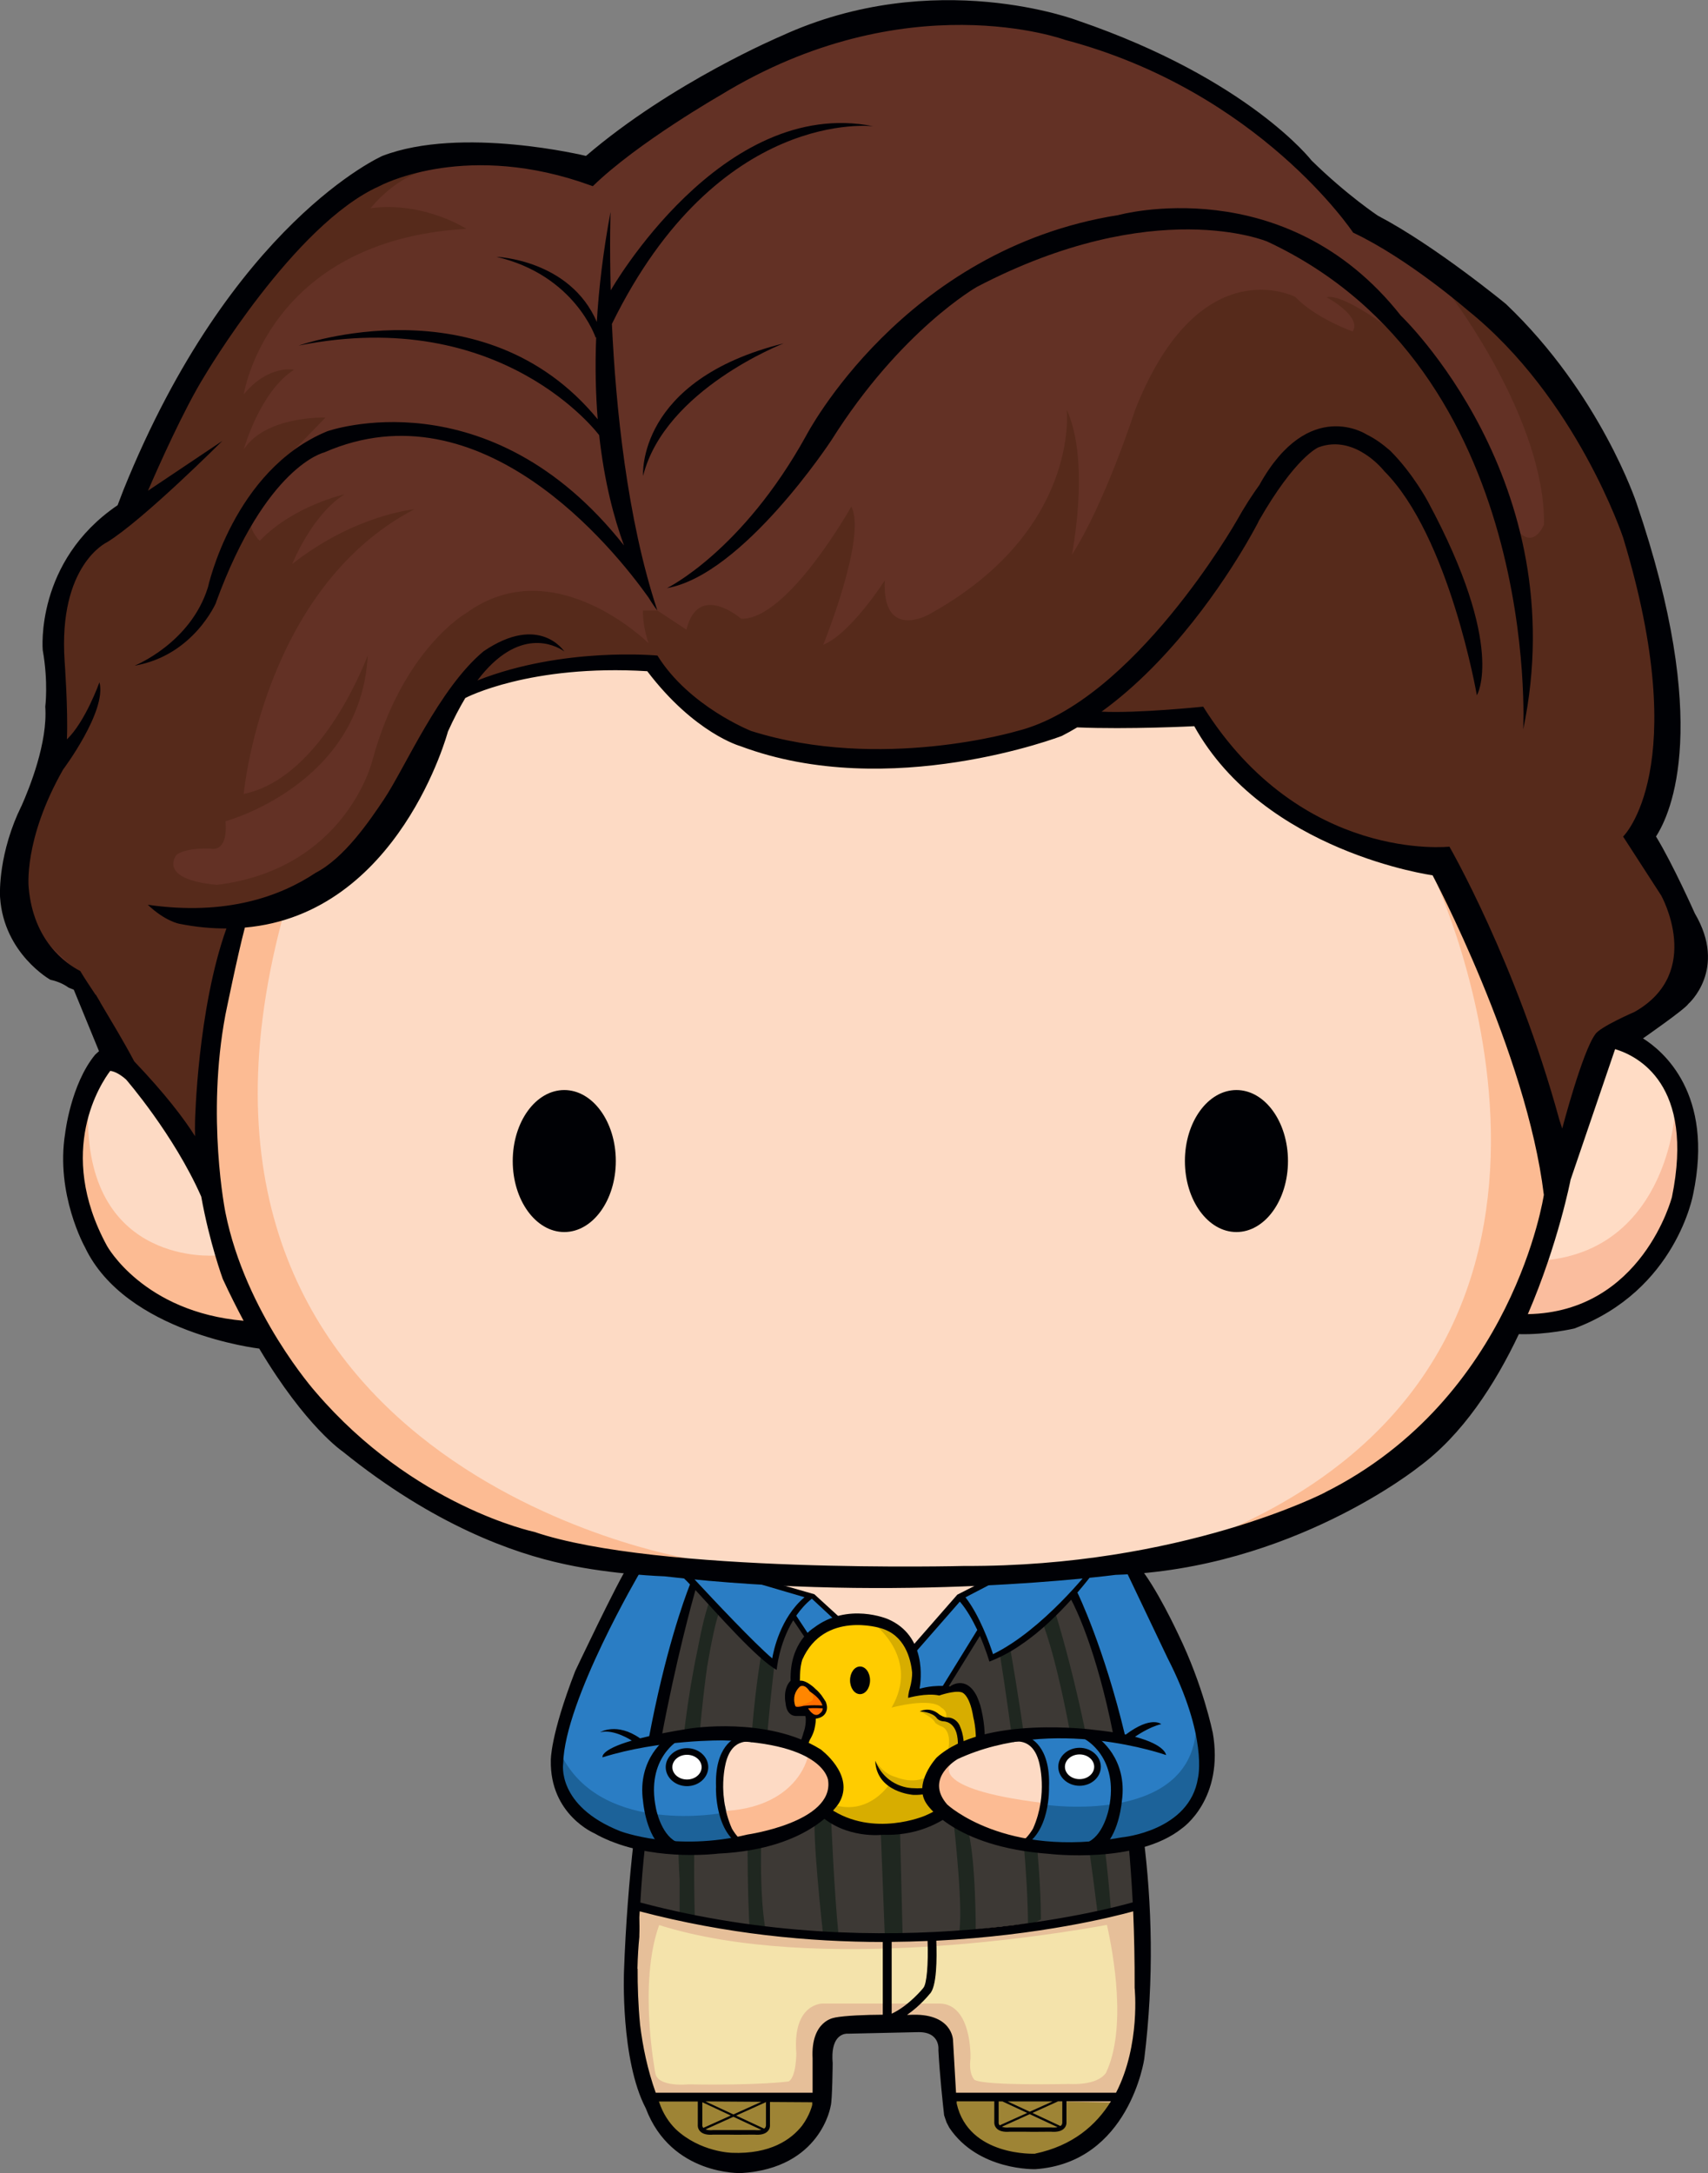 <svg xmlns="http://www.w3.org/2000/svg" id="Layer_2" data-name="Layer 2" viewBox="0 0 187.91 239.02"><rect x="0" y="0" width="187.91" height="239.02" fill="#808080" stroke="none"/><defs><style>      .cls-1 {        fill: #3d3935;      }      .cls-2 {        fill: #ffdcc5;      }      .cls-3 {        fill: #fc0;      }      .cls-4 {        fill: #d7ad00;      }      .cls-5 {        fill: #fabd9e;      }      .cls-6 {        fill: #fff;      }      .cls-7 {        fill: #fcbb93;      }      .cls-8 {        fill: #633125;      }      .cls-9 {        fill: #000105;      }      .cls-10 {        fill: #fe6d00;      }      .cls-11 {        fill: #e6bf99;      }      .cls-12 {        fill: #f4e3ab;      }      .cls-13 {        fill: #9e8435;      }      .cls-14 {        fill: #ff8600;      }      .cls-15 {        fill: #1f2720;      }      .cls-16 {        fill: #2a7dc4;      }      .cls-17 {        fill: #fddac4;      }      .cls-18 {        fill: #1c6299;      }      .cls-19 {        fill: #562a1b;      }    </style></defs><g id="Layer_1-2" data-name="Layer 1"><g><path class="cls-17" d="M85.06,174.36c.15.05,4.41,1.26,4.41,1.26l2.95,2.68,3.62-.07,3.33,1.64,1.2,1.67,5.03-5.82,3.09-1.65-3.92-.24-17.61-.29-3.7.1,1.61.73Z"></path><path class="cls-1" d="M118.17,175.54c.06.15,3.27,8.52,3.27,8.52l1.77,7.07-8.98-.4-6.48,1.21-.39-3.88-1.34-2.43-1.4.16-1.04.22,4.27-6.69,1.16,2.89s.4.04.44,0c.03-.05,1.3-.61,1.3-.61l2.4-1.9,2.84-2.46,1.76-1.88.42.18Z"></path><path class="cls-1" d="M88.89,180.13l-1.61-2.59s-2.13,2.94-2.15,5.35l-1.54-1.34-7.08-7.34-.89,1.67-1.67,7.01-1.81,8.51,3.19-.44,7.12.03,6.08,1.32.72-3.31-.37-8.85Z"></path><polygon class="cls-1" points="124.87 202.82 125.17 209.49 119.44 210.96 108.04 212.85 97.72 213.24 83.45 212.44 69.94 209.61 70.3 202.82 76.7 203.59 86.36 202.09 90.79 199.23 103.04 198.3 108.34 202.09 115.8 203.54 122.93 203.18 124.87 202.82"></polygon><path class="cls-12" d="M125.58,210.35v13.09l-2.07,7.23h-19.14l-.44-6.88-3.24-1.67-8.93.83-1.26,3.6-.33,4.13-19.09-.22-1.4-7v-10.8l.26-3.03,12.81,2.68s14.29,1.54,19.52.77c0,0,10.11-.08,23.32-3.9v1.18Z"></path><polygon class="cls-13" points="104.37 230.67 123.51 230.67 121.21 234.5 113.94 238.15 108.34 236.42 104.74 232.84 104.37 230.67"></polygon><polygon class="cls-13" points="71.47 230.67 90.95 230.67 88.71 235.56 82.62 238.15 77.62 237.4 73.51 235.09 71.89 232.31 71.47 230.67"></polygon><path class="cls-11" d="M122.18,210.21l-5.48.98-9.5,1.07-7.33.99-7.66-.25-5.93-.34-5.71-.41-5.13-1.18-2.86-.58-2.47-.87-.34,3.98v9.25l1.12,6.46.73,1.39h18.49l.28-3.92.39-3.08,2.3-.56,3.7-.34,4.65.28,2.07.39.56,4.6.56,2.86,18.05.34.25-.84.57-.23,1.87-8.8v-12.05l-3.2.87ZM117.54,229.23s-9.09.22-10.32-.45c0,0-.67-.56-.45-2.35,0,0,.22-6-3.42-6.05h-12.83s-3.36-.06-2.91,5.49c0,0,0,2.58-.84,3.08,0,0-3.25.46-11.04.32,0,0-3.42.36-3.64-1.27,0,0-1.89-9.86.43-16.25,17.24,5.44,43.98.95,49.26-.02.72,3.2,2.21,11.43-.11,16.29-.41.57-1.45,1.32-4.12,1.21Z"></path><path class="cls-15" d="M120.76,210.52s-2.8-23.82-6.16-32.29l1.53-.75s4.81,15.1,6.07,32.4c0,0-.63.8-1.43.65Z"></path><path class="cls-15" d="M110,181.94s3.04,18.53,3.1,29.88l1.42-.68s.19-9.26-3.41-30.03l-1.12.83Z"></path><path class="cls-15" d="M104.9,200.27s1.22,10.57.54,12.58h1.91s.06-8.72-.96-11.92c-1.02-3.19,0,0,0,0l-1.49-.66"></path><polygon class="cls-15" points="96.89 201.25 97.35 213.12 99.31 213.12 99.01 200.97 96.89 201.25"></polygon><path class="cls-15" d="M91.44,200.02s.33,8.17.82,12.85l-1.74-.39s-1.26-11.32-.81-12.97c.45-1.65,0,0,0,0l1.73.51Z"></path><path class="cls-15" d="M85.23,182.88s-2.54,20.27-1.03,29.28h-1.74s-1.01-17.15,1.38-30.71l1.38,1.43Z"></path><path class="cls-15" d="M77.8,183.32c.37-2.15,1.06-5.88,1.52-6.31l-1.12-1.12s-.12.16-.35.83h0s0,.03-.01.05c-.24.73-.59,2.04-1.03,4.34v.02c-2.42,11.38-2.35,20.74-2.04,25.61h0s0,3.91,0,3.91l.95.44-.07-.42.79.42c-.33-12.74.58-22.22,1.36-27.77Z"></path><path class="cls-16" d="M112.47,190.91c.09.23,1.96,1.84,1.96,1.84l.62,3.95-.65,3.4-1.74,2.92,4.65.51,5.75-.16,4.16-1.28,4.16-3.23,1.44-4.84-1.52-8.1-3.72-8.03-2.81-5.82-5.66.25-2.16,1.22,2.08,3.94,1.96,5.8,1.84,6.03.4,1.83-3.34-.23-5.81-.17-1.6.17Z"></path><path class="cls-16" d="M76.87,173.13c0,.12-1.76,5.1-1.76,5.1l-2.72,11.04-.24,2.12,6.75-.64,2.71.4s-1.68,0-2.29,4.12c0,0-1.15,5.29,2.29,7.72l-2.47.2-8.31-.15-5.03-2.06-3.32-3.08-1.32-3.32.6-4.08,4.04-10.51,3.8-7.69,7.27.81Z"></path><path class="cls-16" d="M76.52,174.2l8.62,8.68.54-1.92s.69-2.81,1.61-3.44c.03-.02.05-.03.08-.05l.61,1.14.78,1.39,3.28-1.77-2.58-2.61-1.22-.26-4.5-1.41-7.04-.58s-1.13-.02-1.07,0c.06.02.88.83.88.83Z"></path><path class="cls-16" d="M119.44,173.4s-6.27,7.88-10.32,8.88l-.77-2.22-.48-.71-.51.62s-2.85,4.64-2.85,4.69-.52,1.05-.52,1.05l-2.67.33-.75-.06v-4.6l5.09-5.73,3.83-2,9.95-.24Z"></path><path class="cls-6" d="M120.46,193.34l.31,1.16-.68,1.12-1.21.35s-1.28-.08-1.33-.17c-.06-.1-.56-.96-.56-.96l-.1-1.06.75-.79,1.19-.31h.9l.73.68Z"></path><polygon class="cls-6" points="77.19 193.36 77.56 194.68 76.58 195.75 75.47 196.12 74.31 195.64 73.75 194.74 73.64 193.96 74.31 193.17 75.32 192.69 76.7 192.84 77.19 193.36"></polygon><path class="cls-18" d="M79.4,199.43s-12.77,2.4-17.41-5.94l-.51,1.48,1.65,3.81,2.97,2.51,4.04,1.28,7.06.94,4.32-.63-1.68-2.34-.44-1.11"></path><path class="cls-18" d="M115.05,198.52s15.29,2.23,16.49-7.78l.57-.53.73,4.26-.88,3.27-3.06,3.22-6.72,2.06h-7.59l-2.07-.32s2.48-1.61,2.53-4.19Z"></path><g><path class="cls-9" d="M71.62,191.11c.38-.05.77-.04,1.15.02,1.58-8.42,3.38-14.97,3.74-16.23,2.36,2.56,6.8,7.62,8.94,8.78,0,0,.23-2.86,1.82-5.46l1.27,1.89h.06s.23.34.23.34l.4-.26-1.63-2.47c.47-.67,1.03-1.32,1.72-1.87l2.86,2.66.3-.28h0s.02-.02.02-.02l-.28-.26.02-.17-2.65-2.42-3.97-1.14-.02.11-1.74-.51-.14.46,4.79,1.41c-2.69,2.28-3.42,5.95-3.55,6.73-1.98-1.68-6.42-6.4-8.52-8.66l-.03-.22-.11.07c-.6-.64-.98-1.06-1-1.08l-.35.32s.15.16.32.35l-.32.21c.07-.03.43.31.96.87-.68,1.74-2.74,7.43-4.52,16.88.07-.01.14-.03.21-.04Z"></path><path class="cls-9" d="M125.8,202.09c-.52.29-1.07.48-1.65.56.19,2.07.35,4.27.47,6.6-2.74.78-27.04,7.23-54.17.02.12-2.17.3-4.35.55-6.53-.09-.02-.18-.03-.28-.04-.34-.05-.67-.14-1-.24-.49,4.32-.88,9.12-1.07,14.38,0,0-.41,9.71,2.4,15.07,2.81,7.42,10.5,7.12,10.5,7.12,8.78-.53,9.84-7.38,9.84-7.38.18-.53.22-4.7.22-4.7-.25-2.84,1.02-3.21,1.5-3.25h0s.17,0,.17,0h0l7.64-.17c2.59-.09,2.32,1.97,2.32,1.97.14,2.7.49,5.93.63,7.17.09.26.17.53.27.79.1.19.2.39.3.58,3.2,4.77,9.47,4.56,9.47,4.56,10.33-.72,11.98-12.13,11.98-12.13,1.1-8.89.83-17.16-.08-24.36ZM101.57,218.68s-1.53,1.91-3.47,2.82v-7.9c1.35-.01,2.67-.05,3.95-.1.09,2.53-.09,4.8-.48,5.17ZM80.53,236.8s-3.49-.06-6.2-2.61c-.75-.75-1.39-1.71-1.8-2.93-.01-.03-.02-.07-.04-.1h4.28v2.57s-.05.38.25.7c.29.31.79.43,1.48.37h1.43s.81.01.81.01h.81s1.43-.01,1.43-.01c.69.06,1.19-.06,1.48-.37.3-.31.25-.69.25-.7v-2.52l4.65.03v.28s-.23,1.1-1.12,2.3c-1.19,1.51-3.47,3.15-7.74,2.98ZM77.9,231.15l5.86.04-3.07,1.39-3.07-1.43h.27ZM80.69,232.84l3.06,1.43c-.17.04-.4.06-.71.03h-2.27s-2.27,0-2.27,0c-.43.04-.69,0-.87-.08l3.06-1.38ZM77.38,234.07c-.13-.15-.12-.32-.11-.33v-2.5s3.13,1.46,3.13,1.46l-3.02,1.36ZM80.98,232.71l3.28-1.48-.02-.04h.03s0,2.55,0,2.55c0,0,.02.19-.12.34-.02.02-.05.04-.09.06l-3.08-1.44ZM91.82,221.94s-2.64.29-2.42,4.49v3.76h-17.26c-.9-2.53-1.43-5.08-1.72-7.48-.21-2.18-.28-4.31-.27-6.15,0,0-.02,0-.02,0,.03-1.35.11-2.54.21-3.52,0-.06,0-.12,0-.18.03-.65.01-1.29,0-1.94,0-.22.03-.45.04-.68,9.53,2.51,18.71,3.37,26.74,3.37v8c-1.85.01-4.13.09-5.31.32ZM113.9,236.9s-7.33.36-8.65-5.53v-.23s2.32,0,2.32,0c0,0,0,0,0,0h1.82v2.27s-.05.38.25.7c.29.31.79.43,1.48.37h1.43s.81.01.81.01h.81s1.43-.01,1.43-.01c.69.06,1.19-.06,1.48-.37.3-.31.25-.69.25-.7v-2.27h3.44s0,0,0,0h1.45c-1.63,2.64-4.22,4.89-8.34,5.75ZM113,232.42l-3.02,1.36c-.13-.15-.12-.32-.11-.33v-2.3h.42l2.71,1.26ZM110.86,231.15h4.94l-2.51,1.13-2.43-1.13ZM113.29,232.55l3.06,1.43c-.17.04-.4.06-.71.03h-2.27s-2.27,0-2.27,0c-.43.04-.69,0-.87-.08l3.06-1.38ZM113.58,232.42l2.81-1.27h.48v2.3s.02.19-.12.34c-.02.02-.05.04-.09.06l-3.08-1.44ZM122.78,230.19h-17.6l-.33-5.76s-.03-3.1-4.86-2.8c0,0-.08,0-.2,0,1.46-1.01,2.44-2.24,2.48-2.29.81-.74.81-3.99.74-5.87,11.42-.58,19.61-2.66,21.66-3.23.11,2.63.17,5.43.16,8.41,0,0,.67,6.28-2.05,11.55Z"></path><path class="cls-9" d="M100.26,182.27l5.34-6.1c.76.88,1.4,2.03,1.92,3.12l-4.15,6.73.41.25.44-.72h.12l3.47-5.61c.67,1.55,1.04,2.83,1.04,2.83,2.04-.78,3.54-1.9,3.54-1.9h0c2.09-1.4,4.06-3.36,5.46-4.91.46.86,2.77,5.47,4.62,14.78.44,0,.88.06,1.31.17-2.31-9.69-5.2-15.64-5.2-15.64l-.05-.09c.84-.98,1.36-1.66,1.36-1.66l.05-.13c.29-.34.45-.56.46-.57l-.21-.16.21-.61c-.11.17-.23.34-.34.5l-.04-.03c-.05.07-5.3,6.78-10.77,9.43-.38-1.17-1.48-4.26-3.03-6.25l3.07-1.6-.22-.43-.64.33h-.35l-2.76,1.41-4.97,5.68.12.2-.57.64.36.32Z"></path><path class="cls-9" d="M73.24,194.38c0,1.15,1.05,2.09,2.34,2.09s2.34-.94,2.34-2.09-1.05-2.09-2.34-2.09-2.34.94-2.34,2.09ZM77.19,194.38c0,.75-.72,1.36-1.61,1.36s-1.61-.61-1.61-1.36.72-1.36,1.61-1.36,1.61.61,1.61,1.36Z"></path><path class="cls-9" d="M116.43,194.34c0,1.15,1.05,2.09,2.34,2.09s2.34-.94,2.34-2.09-1.05-2.09-2.34-2.09-2.34.94-2.34,2.09ZM120.38,194.34c0,.75-.72,1.36-1.61,1.36s-1.61-.61-1.61-1.36.72-1.36,1.61-1.36,1.61.61,1.61,1.36Z"></path></g><polygon class="cls-3" points="98.73 179.4 100.57 181.92 100.83 184.98 100.83 186.07 103 185.89 104.51 185.79 106.51 186.07 107.36 187.83 107.76 193.11 106.29 196.91 103.04 199.67 100.13 200.83 95.24 201.25 91.81 199.95 89.68 197.89 88.14 195.23 88.14 193.11 89.25 189.67 88.93 188.45 87.58 184.83 87.79 182.34 89.25 180.18 91.84 178.74 95.72 178.23 97.62 178.74 98.73 179.4"></polygon><path class="cls-14" d="M87.05,185.42l.63-.31,1.08.16.74.66.73.7.56.87s.08,1.89-1.74,1.4l-.71-.62-1.05.13-.56-.8v-.98l.31-1.2Z"></path><g><path class="cls-4" d="M107.76,191.15l-.47-3.5-1.26-2.23-1.51.06-2.04.48h-1.92l.3-1.68-.42-2.52-1.56-2.36-1.75-.79-.85.13s4.93,3.74,1.81,9.09c0,0,4.34-1.18,5.47,0,0,0,.78.38.48,1.15l.33.21-.37-.11s.02-.06.04-.1c0,0-.02.04-.04.1l-.32-.1-.99-.7s-.96-.22-1.5-.03c0,0,1.44.62,1.72,1.27,0,0,.3.25.68.38h0s1.37.42.58,3.18c0,0-1.58,3.99-5.68,2.37,0,0-.67-.13-1.42-.82-.26-.27-.53-.59-.79-.96l.64,1.58,1.76,1.3,1.58.39-2.07-.46-.47-.05s-3.6,5.29-9.35,0l1.54,2.35,3.61,1.82,3.97.65,5-1.11,3.18-2.7,1.36-2.23.09.25.65-4.31ZM104.37,195.72l.13-.23.4-.41-.17.38-.37.26Z"></path><polygon class="cls-4" points="100.69 197.05 100.71 197.05 101.16 197.16 100.69 197.05"></polygon><polygon class="cls-4" points="105.36 194.02 105.53 193.34 105.48 193.75 105.36 194.02"></polygon><polygon class="cls-4" points="105.7 191.95 105.64 191.44 105.73 191.73 105.7 191.95"></polygon></g><path class="cls-10" d="M88.37,185.26s1.57,1.19.98,1.79c0,0-1.03.71-2.06.52l-.25.48.54.03,1.19.21.72.69.93-.3.39-.63-.19-.84-.75-.93-.94-.61-.75-.54.21.15Z"></path><g><path class="cls-9" d="M104.84,199.43c.17-.15.32-.3.48-.45.28-.28.54-.57.8-.86.44-.58.83-1.2,1.17-1.85,1.17-2.69,1.38-5.6.56-8.69-.21-.64-.39-1.02-.39-1.02-1.2-2.36-2.92-1.08-2.92-1.08-2.06-.16-3.08.22-3.37.27.17-.96.79-5.8-3.47-7.65,0,0-4.43-1.92-8.19.97,0,0-2.66,1.55-2.53,5.8-.91.93-.55,2.49-.55,2.49.13,1.48,1.16,1.39,1.16,1.39h1.01c.03.14.06.28.05.36.01.5-.09.92-.09.92-.04.17-.08.35-.15.52-.05.18-.1.36-.17.56-.54,1.4-.74,2.49-.59,3.85.13.8.39,1.67.89,2.57.43.8.95,1.45,1.51,1.98l.05.07h.03c2.93,2.75,6.99,2.24,6.99,2.24,3.41.12,5.9-1.05,7.59-2.29.04-.03.08-.06.12-.1ZM88.31,187.67c-.75.16-.8.04-.83-.06h0c-.29-.95.05-1.59.4-1.97.06-.07.12-.12.18-.16.55-.19.87.37,1.03.57.05.06.1.04.15.11,0,0,1.04.66,1.24,1.44-1.41-.08-2.17.06-2.17.06ZM90.52,187.9c-.01.17-.05.3-.18.45,0,0,0,0,0,0-.05.05-.13.12-.2.17-.13.09-.25.15-.47.1,0-.02,0-.01,0,0-.09-.02-.15-.05-.24-.12-.25-.18-.37-.37-.37-.37l-.16-.22c.63-.05,1.31-.02,1.62,0ZM91.29,198.92s-4.31-2.54-2.2-7.53c.28-.47.43-.86.51-1.18,0,0,.17-.69.15-1.16.48-.07.93-.27,1.13-.73.17-.38.11-.75-.02-1.11-.16-.25-.31-.49-.48-.73-.03-.04-.06-.08-.09-.11-.12-.15-.25-.29-.38-.42-.09-.07-.23-.2-.39-.36-.51-.43-1.08-.78-1.52-.72,0-.43.04-1.06.04-1.06.06-.79.23-1.26.23-1.26,2.41-5.41,8.61-3.46,8.61-3.46,2.67.74,3.32,3.37,3.47,4.88.01.43-.05,1.03-.27,1.81-.03.08-.05.16-.07.24,0,0,0,0,0,.01h0c-.1.43-.1.73-.1.73,0,0,2.03-.58,3.42-.26,0,0,1.63-.57,2.4-.37,0,0,.92.05,1.36,2.8,0,0,2.1,7.62-5.32,10.79,0,0-5.69,2.46-10.47-.79Z"></path><path class="cls-9" d="M94.62,183.31c-.61,0-1.1.68-1.1,1.52s.49,1.52,1.1,1.52,1.1-.68,1.1-1.52-.49-1.52-1.1-1.52Z"></path></g><path class="cls-9" d="M105.65,189.98c-.02-.05-.04-.1-.06-.15-.03-.06-.04-.09-.04-.09h0c-.45-.83-1.23-.82-1.23-.82-.43.06-.99-.34-.99-.34-1.07-.93-2.13-.34-2.13-.34,0,0,1.3.07,1.81.68,0,0,.21.37.77.42,0,0,1.36-.05,1.57,1.89,0,0,.8,5.86-4.95,5.46,0,0-2.88.03-4.11-3.01.15,3.49,4.19,3.75,4.19,3.75.5.02.93-.03,1.34-.09h.03c3.16-.34,3.88-3.38,3.88-3.38.62-1.95.15-3.44-.08-3.98ZM97.7,195.97l-.02-.02s.02.02.04.03h-.02Z"></path><path class="cls-17" d="M112.99,190.91c.21.23,1.7,2.77,1.7,2.77l.35,3.42-.7,3.23-1.35,2.48-3.31-.43-5.31-2.35-2.11-2.74.4-2.24,2.24-2.69,4.63-1.23,3.46-.23Z"></path><polygon class="cls-17" points="81.44 191.15 86.13 191.62 89.89 192.75 91.7 194.82 92.05 197.17 89.71 199.79 88.37 200.94 81.44 203.04 80.54 201.59 79.71 198.4 79.32 195.08 79.92 193.04 80.75 191.5 81.44 191.15"></polygon><polygon class="cls-2" points="179.01 114.38 183.76 118.43 185.9 128.69 183.53 136.35 177.1 143.09 168.09 145.61 166.46 145 172.2 127.71 176.31 114.68 179.01 114.38"></polygon><path class="cls-17" d="M170.59,127.31l-11.94-32.54-7.96-1.3-10.49-5.05-8.42-9.72-12.79.61-12.94,3.45-13.86.77-11.1-2.45-7.71-5.9-1.78-1.97s-9.11-1.86-22.05,3.27l-6.58,13.63s-6.81,10.87-17.3,11.02l-1.8,9.57-1.42,16.23,3.29,13.4s6.81,14.39,10.18,16.69l12.4,8.88,13.17,4.82,13.83,1.8,18.94,1.01h20.79l17.34-2.88,17.61-7.89,11.79-10.41,5.43-9.65,4.09-12.32-.72-3.07Z"></path><polygon class="cls-17" points="13.18 116.52 19.46 124.18 23.31 130.47 25.46 139.21 28.57 146.91 18.85 144.54 11.8 139.18 8.59 131.72 8.05 123.95 10.81 117.79 13.18 116.52"></polygon><path class="cls-5" d="M184.2,122.93s-1.06,14.98-14.93,15.75l-1.91,4.59-.48,2.01,6.41-.73,7.37-4.43,4.5-7.85.76-6.41-1.71-2.93Z"></path><path class="cls-7" d="M171.18,129.97c.1-.1-4.69-17.71-4.69-17.71l-4.65-10.03-3.68-7.2-.38,1.53s23.89,50.4-21.75,71.33l-1.34,1.73,5.14-1.26,10.12-5.36,7.17-5.03,6.24-7.55,4.29-7.88,3.53-12.58Z"></path><path class="cls-7" d="M23.69,138.1s-13.98,1.2-14.01-15.09l-1.68.71,1.12,10.77,4.06,5.82,5.82,4.18,8.41,2.06,1.47-.53-5.19-7.92Z"></path><path class="cls-7" d="M75.57,171.4s-60.42-10.07-44.56-70.13l-1.17-.67-4.21,1.5-2.55,12.07-.6,14.99,2.98,11.64,5.92,10.68,7.89,8.69,12.64,7.22,13.51,3.98,10.57,1.13-.41-1.13Z"></path><path class="cls-7" d="M104.63,194.01s-2.74,2.71,9.96,4.29l-.07,1.21-1.12,2.58-1.15.93-5.87-2.09-3.35-2.9-.98-2.33,1.32-1.7h1.25Z"></path><path class="cls-7" d="M88.85,193.32s-1.18,5.62-9.53,5.9c0,0,.95,2.82,1.94,3.66l3.3-.51,5.42-2.62,1.83-2.21-.24-2.67-1.95-1.86-.77.31Z"></path><path class="cls-8" d="M158.78,95.15c.19,0,8.57,19.22,8.57,19.22l4.62,14.02,4.34-13.71,7.16-3.88,2.43-5.66-3.09-9.05-2.07-4.05,2.07-7.73.47-10.6-3.77-17.11-7.63-13.95-9.43-9.99-12.54-8.01-13.76-13.1-17.34-7.92-15.93-2.26-13.67,2.64-13.95,6.88-10.27,7.54s-12.87-2.82-20.64-.28c0,0-11.31,3.58-18.57,15.46l-10.27,18.38-1.89,5.09s-7.26,2.17-7.73,13.1v8.95l-.75,7.16-3.77,10.18,1.32,6.41,3.68,4.05,2.74,1.41,3.48,7.73,5.37,6.27,4.49,6.05v-11.87l3.43-15.52,6.69-1.89,8.01-6.41,6.69-10.56,3.49-6.41,8.12-2.02,9.69-.84,3.3.33,4.95,4.6,6.41,3.73,6.64,1.36,12.35.09,11.31-2.17,5.66-1.98h12.72s10.1,16.49,26.87,16.3Z"></path><path class="cls-19" d="M184.2,99.06l-4.23-6.77,3.31-8.13v-9.18l-.17-.2c-.74-8.01-4.59-34.57-23.37-42.08,0,0,10.27,13.54,10.13,24.98,0,0-1.27,3.31-3.41,0l-6.72-14.3-7.47-7.66s-4.66-3.46-6.31-3.02c0,0,3.91,2.1,2.86,3.76,0,0-4.06-1.43-6.32-3.8,0,0-10.53-5.47-17.61,12.41,0,0-3.26,10.16-6.95,15.94.69-4,1.52-11.3-.58-15.94,0,0,1.5,13.36-15.2,22.54,0,0-5.12,2.87-4.82-3.76,0,0-3.76,5.87-6.77,7.07,0,0,4.83-11.89,3.09-15.2,0,0-7,12.49-12.12,12.34,0,0-4.72-4.11-6.02,1.2l-3.2-2.11h-1.58s-.1,1.51.61,3.6c0,0-10.42-10.34-20.06-3.31,0,0-7.02,3.95-10.35,16.31,0,0-2.94,11.85-17.08,13.58-6.68-.62-4.43-3.32-4.43-3.32.62-.42,1.73-.73,3.72-.67,0,0,1.96.6,1.66-3.01,0,0,14.9-4,15.65-18.25,0,0-4.88,13.46-13.65,15.25,0,0,2.06-22.58,18.77-31.31,0,0-6.55.6-13.43,6.02,0,0,2.15-5.42,5.76-7.67,0,0-5.69,1.28-9.33,5.12,0,0-1.74-1.61-.74-3.35l.52-.65c.07-.07.14-.14.22-.22l-.14.11,2.4-3.03,1.57-2.92,3.4-3.5s-6.54-.23-8.99,3.5c0,0,1.76-6.36,5.53-8.76,0,0-2.78-.61-5.53,2.7,0,0,2.59-16.94,24.49-18.2,0,0-4.67-3.04-10.53-2.27,0,0,2.92-3.82,6.82-4.26l-1.25-.99s-11.74,3.61-17.01,11.44c0,0-11.74,16.55-14.52,25.28l-6.75,8.13-1.72,6.79-.79.28,1.36,7.89-.91,2.78-4.06,14.02,1.2,7.52,4.58,4.36,2.79,3.27,2.68,7.12,9.78,12.53.79-17.8,1.47-10.61,3.34-.29,6.18-2.11,9.59-9.7,4.34-9.7,2.62-3.01s11.32-4.8,21.2-2.62c1,1.69,2.55,3.5,5,5.12l7.56,3.62,8.89,1.48h9.71l.14-.39,6.41-1.39,8.77-2.33,12.79-.61,6.35,7.33,8.87,5.67,11.96,3.93,6.41,14.72,5.66,18.83,5.28-14.49,5.61-3.28,3.98-4.82-1.71-7.52Z"></path><g><path class="cls-9" d="M133.4,190.5s-1.01-5.06-3.77-10.74c-.02-.03-2.45-5.32-4.51-7.69l-.16.24c-.07-.08-.13-.16-.2-.24l.05.46-1.27-.46,4.9,10.28c4.48,8.74,3.36,13.21,3.36,13.21-.91,5.86-8.36,6.54-8.36,6.54-12.89,2.33-19.23-3.61-19.23-3.61-2.56-2.93,1.17-5.01,1.17-5.01,10.5-4.85,22.91-.43,22.91-.43,0,0-.05-1.12-3.42-2.01h0s1.53-1.09,2.89-1.39c0,0-1.09-.97-3.91,1.15-.11-.02-.2-.05-.32-.07-.87-.17-1.91-.32-3.13-.45,0,0-12.17-1.65-17.35,3.04,0,0-2.62,2.82-1.13,5.06,0,0,2.88,4.77,13.53,5.54,0,0,9.64,1.17,14.6-2.82,0,0,4.69-3.2,3.36-10.6Z"></path><path class="cls-9" d="M90.24,192.4c-5.85-3.63-14.35-2.27-14.35-2.27-2.36.37-4.13.74-5.47,1.08h0c-2.58-1.8-4.39-.67-4.39-.67,1.51-.39,3.48.92,3.48.92h0c-3.55,1.04-3.22,1.84-3.22,1.84l3.52-1.36h0l-3.52,1.36c6.31-1.98,13.32-1.86,13.32-1.86,11.17.29,11.5,4.41,11.5,4.41.62,4.58-8.86,5.94-8.86,5.94-8,1.94-14.02-.37-14.02-.37-7.05-2.8-6.27-7.46-6.27-7.46.16-6.93,8.49-21.07,8.49-21.07l-.69-.15.12-.22-.66-.49c-1.36,2.1-5.94,11.79-5.94,11.79-2.76,7.13-2.68,9.81-2.68,9.81-.12,5.98,4.82,8.04,4.82,8.04.51.3,1.05.55,1.6.78l.17.08-.02-.02c5.38,2.21,11.85,1.38,11.85,1.38,10.39-.49,13.32-5.62,13.32-5.62,1.77-3.07-2.1-5.88-2.1-5.88Z"></path></g><g><path class="cls-9" d="M113.2,191.14h-1.65l-.12.49s2.12-.67,2.87,2.15c0,0,1.04,3.54-.64,7.34,0,0-.61,1.1-1.33,1.48l.5.1-.47.47c3.22-1.42,3.05-6.55,3.05-6.55.2-4.67-2.2-5.48-2.2-5.48ZM113.64,191.95h0s0,0,0,0h0Z"></path><path class="cls-9" d="M120.76,191.14h-.38l-.3-.4-.7.58s3.78,1.99,2.62,7.59c0,0-.51,2.77-2.18,3.65l.94.16v.31h.8c1.6-1.64,1.86-4.88,1.86-4.88.69-4.78-2.65-7.01-2.65-7.01Z"></path></g><g><path class="cls-9" d="M78.77,196.63s-.17,5.13,3.05,6.55l-.47-.47.5-.1c-.73-.38-1.33-1.48-1.33-1.48-1.68-3.8-.64-7.34-.64-7.34.75-2.81,2.87-2.15,2.87-2.15l-.12-.49h-1.65s-2.41.81-2.2,5.48ZM80.54,191.96h0s0,0,0,0h0Z"></path><path class="cls-9" d="M73.41,191.15h.38l.3-.4.7.58s-3.78,1.99-2.62,7.59c0,0,.51,2.77,2.18,3.65l-.94.16v.31h-.8c-1.6-1.64-1.86-4.88-1.86-4.88-.69-4.78,2.65-7.01,2.65-7.01Z"></path></g><g><ellipse class="cls-9" cx="136.03" cy="127.71" rx="5.67" ry="7.81"></ellipse><ellipse class="cls-9" cx="62.08" cy="127.71" rx="5.67" ry="7.81"></ellipse><path class="cls-9" d="M180.77,114.21s4.66-3.24,4.98-3.79c0,0,4.34-3.79.71-9.95,0,0-2.41-5.42-4.27-8.46,1.67-2.58,6.12-12.44-2.15-36.69,0,0-3.97-12-14.36-21.88,0,0-7.79-6.42-14.08-9.71,0,0-3.41-2.26-7.3-6.07,0,0-6.93-8.96-25.68-15.38,0,0-15.8-6.08-32.69,1.69,0,0-12,5.07-21.46,13.18,0,0-13.71-3.34-22.4,0,0,0-16.61,7.3-28.49,36.75l-.64,1.67c-9.11,6.19-8.24,15.93-8.24,15.93.63,3.57.28,6.23.28,6.23.28,3.96-1.74,8.95-2.61,10.91l-.05.09c-.11.23-.21.45-.31.68-.03.06-.05.09-.05.09h0C-.3,94.66.01,98.73.01,98.73c.42,6.17,5.53,9.04,5.53,9.04.86.19,1.5.5,2,.86.19.08.38.16.58.24l2.77,6.75h.01c-.15.14-.3.26-.44.4-2.67,3.25-3.29,8.63-3.29,8.63-1.09,6.71,2.17,12.53,2.17,12.53,4.48,9.46,19.18,11.16,19.18,11.16h0c5.12,8.6,9.18,11.32,9.18,11.32,10.03,8.11,18.83,11.2,24.37,12.38h0s.06.01.09.02c.03,0,.06.01.09.02,5.2,1.13,10.86,1.31,10.86,1.31h0c25.89,2.99,49.61-.16,49.61-.16,19.35-.63,33.33-11.85,33.33-11.85,4.84-3.54,8.45-9.13,11.05-14.63,3.07.09,6.1-.62,6.1-.62,11.23-4.2,13.08-14.79,13.08-14.79,2.32-11.06-3.34-15.75-5.52-17.12ZM10.5,109.4c-.56-.85-1.15-1.71-1.67-2.59-1.68-.87-5.14-3.34-5.67-9.13,0,0-.64-5.25,3.78-13.03,0,0,4.84-6.45,4-9.6,0,0-1.54,4.32-3.58,6.28.14-3.27-.25-8.59-.25-8.59-.72-10.63,4.67-13.1,4.67-13.1,3.99-2.45,12.68-11.14,12.68-11.14l-8.18,5.48c1.13-2.62,3.97-9,6.22-12.62,0,0,9.85-16.7,19.23-20.88,0,0,8.83-4.83,22.05-.5l1.44.5c4.89-4.77,14.04-10.01,14.04-10.01,20.44-12.5,37.93-6.08,37.93-6.08,21.37,5.66,31.68,21.2,31.68,21.2,6.08,2.87,12.59,8.53,12.59,8.53,12,9.63,17.11,25.01,17.11,25.01,7.73,25.43,0,32.89,0,32.89l4.19,6.48s4.74,8.45-2.92,12.8c0,0-3.88,1.68-4.34,2.48-1.42,1.92-3.63,10.36-3.63,10.36l-.32-.99c-4.74-17.3-12.09-30.02-12.09-30.02,0,0-16.27,1.82-27.09-15.4,0,0-7.17.75-11.18.55,7.85-5.68,13.55-14.43,15.94-18.51h0s0,0,0,0c.81-1.39,1.25-2.24,1.25-2.24.03-.08.07-.14.1-.22,4.02-7.03,6.52-8.09,6.61-8.12,4.02-1.46,7.19,2.62,7.19,2.62,7.18,7.18,10.2,24.67,10.2,24.67,0,0,3.25-5.27-5.38-21.3,0,0-1.64-3.1-4.16-5.61-.84-.73-1.69-1.34-2.58-1.77h0s-6.35-4.2-11.76,5.46l.03-.02c-.84,1.16-1.71,2.49-2.59,4.07,0,0-11.35,19.91-24.13,23.1,0,0-15.02,4.48-29.26,0,0,0-6.84-2.69-10.32-8.3,0,0-10.32-1-19.81,2.74,4.55-6.02,8.6-3.83,9.42-3.29l.15.11s-2.71-4.23-8.89-.03c-4.9,4.08-8.62,12.79-10.96,16.29-1.6,2.39-4.36,6.45-7.52,8.08-3.86,2.57-9.83,4.76-18.46,3.51,1.91,1.82,3.46,2.09,3.46,2.09,1.84.37,3.56.52,5.19.52-3.18,8.9-3.45,21.15-3.45,21.15-.02.56-.01,1.13,0,1.7-1.22-1.94-3.26-4.63-6.69-8.23-1.17-2.21-2.47-4.34-3.74-6.49,0,0,0-.01,0-.02-.16-.28-.33-.55-.49-.83ZM26.81,145.28c-11.05-.96-15.04-8.24-15.04-8.24-5.71-10.48-.59-17.99.36-19.25.59.08,1.19.47,1.74.95,0,0,5.25,6.04,8.27,12.88h0c.91,5.08,2.37,9.06,2.37,9.06.77,1.67,1.54,3.19,2.29,4.6h0ZM145.77,164.17s-15.78,8.18-39.65,8.08c0,0-33.78.87-47.35-3.75,0,0-13.28-2.79-24.06-15.4,0,0-7.7-8.66-9.91-19.73,0,0-2.12-10.49,0-21.75,0,0,1.31-6.45,2.14-9.59,16.99-1.48,22.34-21.56,22.34-21.56.64-1.42,1.28-2.64,1.91-3.69.09-.05,7.12-3.73,20.01-2.95h.01c5.21,6.85,10.24,8.24,10.24,8.24,16.43,6.17,35.37-1.12,35.37-1.12.57-.29,1.14-.61,1.69-.94,5.66.24,12.87-.13,12.87-.13h.01c7.71,13.86,26.22,16.4,26.22,16.4,0,0,10.35,19.51,12.24,35.15,0,0-3.31,22.35-24.1,32.74ZM183.94,131.68s-3.27,12.65-15.85,12.87c3.35-7.77,4.7-14.78,4.7-14.78l4.9-14.37c2.47.74,8.79,3.87,6.25,16.28Z"></path><path class="cls-9" d="M23.77,66.25c5.49-15.02,11.89-16.48,11.89-16.48,17.3-7.59,31.87,10.59,35.68,15.94.59.97.98,1.44.98,1.44-3.36-10.13-4.58-22.5-5-31.52,11.71-23.89,28.77-21.74,28.77-21.74-16.7-3.36-28.89,18.03-28.9,18.05-.14-5.21-.02-8.63-.02-8.63-.82,4.39-1.29,8.41-1.51,12.1h0c-2.97-6.87-11.04-7.16-11.04-7.16,8.63,2.02,10.9,8.86,10.9,8.86h.07c-.13,3.29-.05,6.29.17,9.01-12.59-15.33-32.89-8.11-32.89-8.11,22.42-4.48,33.05,9.86,33.05,9.86h0c.56,5.09,1.62,9.11,2.73,12.13-14.9-18.87-32.65-12.56-32.65-12.56-10.32,4.26-13.12,17.15-13.12,17.15-1.91,6.17-8.07,8.63-8.07,8.63,6.5-1.12,8.97-6.95,8.97-6.95Z"></path><path class="cls-9" d="M70.75,52.35c2.4-9.53,15.47-14.58,15.47-14.58-16.26,4.04-15.47,14.58-15.47,14.58Z"></path></g><path class="cls-9" d="M167.58,80.23s2.06-39.57-28.16-53.66c0,0-12.38-5.22-31.93,4.98,0,0-8.38,4.73-16.02,16.87,0,0-9.71,14.81-18.09,16.27,0,0,8.25-4.01,15.3-16.75,0,0,10.64-20.53,34.35-24.28,0,0,18.33-5.1,31.08,11.05,0,0,19.18,18.21,13.47,45.52Z"></path></g></g></svg>